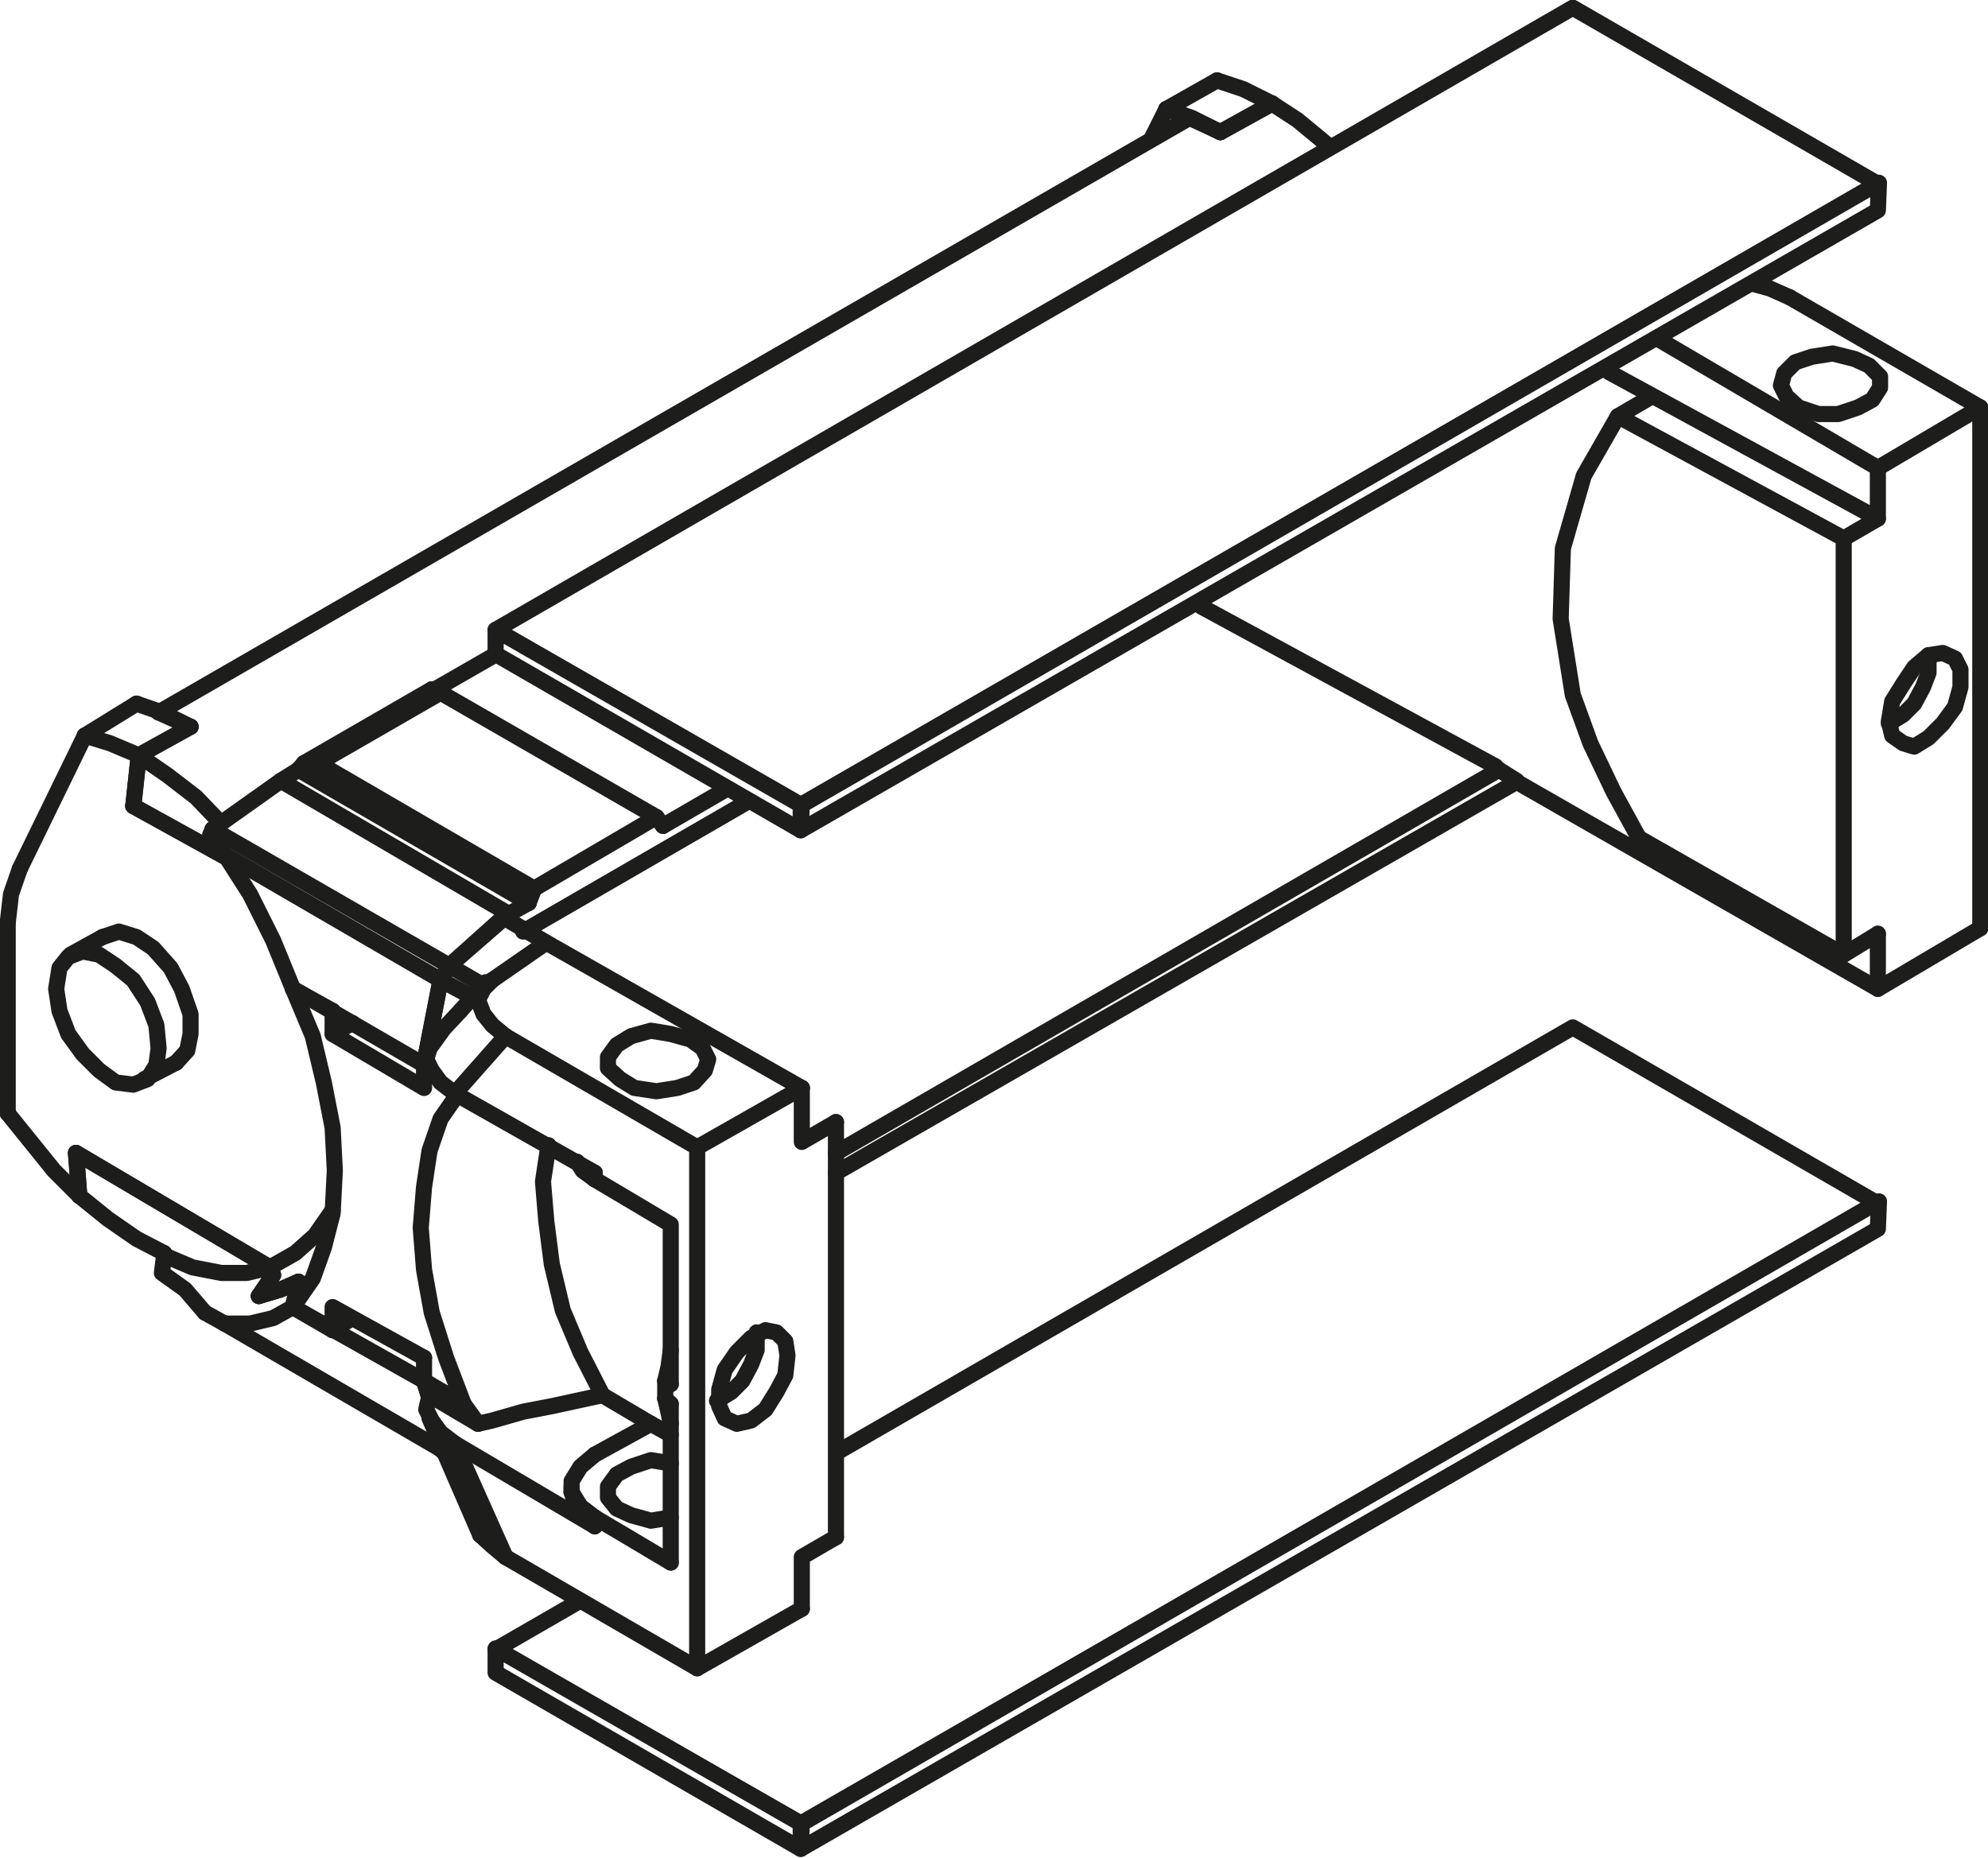 <?xml version="1.0" encoding="UTF-8"?>
<svg xmlns="http://www.w3.org/2000/svg" xmlns:xlink="http://www.w3.org/1999/xlink" version="1.1" id="Ebene_1" x="0px" y="0px" width="180.5px" height="168.7px" viewBox="0 0 180.5 168.7" xml:space="preserve">
<style type="text/css">
	.st0{fill:none;}
	.st1{fill:#FFFFFF;}
	.st2{fill:none;stroke:#1D1D1B;stroke-width:1.464;stroke-linecap:round;stroke-linejoin:round;stroke-miterlimit:10;}
	.st3{fill:none;stroke:#1D1D1B;stroke-width:1.05;}
	.st4{fill:#1D1D1B;}
	.st5{clip-path:url(#SVGID_2_);fill:none;stroke:#1D1D1B;stroke-width:1.05;stroke-dasharray:4.266,4.266;}
	.st6{clip-path:url(#SVGID_2_);fill:none;stroke:#1D1D1B;stroke-width:1.05;}
	.st7{clip-path:url(#SVGID_2_);fill:#ECECEC;}
	.st8{clip-path:url(#SVGID_4_);fill:none;stroke:#1D1D1B;stroke-width:1.05;}
	.st9{fill:none;stroke:#1D1D1B;stroke-width:1.05;stroke-linejoin:round;}
	
		.st10{clip-path:url(#SVGID_6_);fill:none;stroke:#1D1D1B;stroke-width:1.05;stroke-linejoin:round;stroke-dasharray:17.712,2.712,2.712,2.712;stroke-dashoffset:20;}
	
		.st11{clip-path:url(#SVGID_6_);fill:none;stroke:#1D1D1B;stroke-width:1.05;stroke-linejoin:round;stroke-dasharray:20.835,5.835,5.835,5.835;stroke-dashoffset:26;}
	
		.st12{clip-path:url(#SVGID_6_);fill:none;stroke:#1D1D1B;stroke-width:1.05;stroke-linejoin:round;stroke-dasharray:20.907,5.907,5.907,5.907;stroke-dashoffset:26;}
	
		.st13{clip-path:url(#SVGID_6_);fill:none;stroke:#1D1D1B;stroke-width:1.05;stroke-linejoin:round;stroke-dasharray:17.427,2.427,2.427,2.427;stroke-dashoffset:19;}
	.st14{clip-path:url(#SVGID_6_);fill:none;stroke:#1D1D1B;stroke-width:1.05;stroke-linejoin:round;}
	
		.st15{clip-path:url(#SVGID_6_);fill:none;stroke:#1D1D1B;stroke-width:1.05;stroke-linejoin:round;stroke-dasharray:19.893,4.893,4.893,4.893;stroke-dashoffset:24;}
	
		.st16{clip-path:url(#SVGID_6_);fill:none;stroke:#1D1D1B;stroke-width:1.05;stroke-linejoin:round;stroke-dasharray:18.048,3.048,3.048,3.048;stroke-dashoffset:21;}
	.st17{clip-path:url(#SVGID_8_);}
	.st18{fill:none;stroke:#1D1D1B;stroke-width:1.572;stroke-linecap:round;stroke-linejoin:round;stroke-dasharray:0,4.689;}
	.st19{fill:none;stroke:#1D1D1B;stroke-width:1.572;stroke-linecap:round;stroke-linejoin:round;}
	.st20{fill:none;stroke:#9C9B9B;stroke-width:1.572;stroke-linecap:round;stroke-linejoin:round;stroke-dasharray:0,4.689;}
	.st21{fill:none;stroke:#9C9B9B;stroke-width:1.572;stroke-linecap:round;stroke-linejoin:round;}
	.st22{fill:none;stroke:#1D1D1B;stroke-width:1.5;stroke-linecap:round;stroke-linejoin:round;stroke-dasharray:0,4.497;}
	.st23{fill:none;stroke:#1D1D1B;stroke-width:1.5;stroke-linecap:round;stroke-linejoin:round;}
	.st24{fill:none;stroke:#9C9B9B;stroke-width:1.5;stroke-linecap:round;stroke-linejoin:round;stroke-dasharray:0,4.497;}
	.st25{fill:none;stroke:#9C9B9B;stroke-width:1.5;stroke-linecap:round;stroke-linejoin:round;}
	.st26{fill:none;stroke:#1D1D1B;stroke-width:1.572;}
	.st27{fill:none;stroke:#A22626;stroke-width:6.174;}
	.st28{fill:none;stroke:#1D1D1B;stroke-width:1.5;}
	.st29{fill:none;stroke:#1D1D1B;stroke-width:1.572;stroke-linecap:round;stroke-linejoin:round;stroke-dasharray:0,4.776;}
	.st30{clip-path:url(#SVGID_10_);fill:none;stroke:#1D1D1B;stroke-width:1.05;}
	.st31{clip-path:url(#SVGID_12_);fill:#ECECEC;}
	.st32{clip-path:url(#SVGID_12_);fill:none;stroke:#1D1D1B;stroke-width:1.05;}
	
		.st33{clip-path:url(#SVGID_12_);fill:none;stroke:#1D1D1B;stroke-width:1.05;stroke-linejoin:round;stroke-dasharray:16.749,1.749,1.749,1.749;stroke-dashoffset:18;}
	
		.st34{clip-path:url(#SVGID_12_);fill:none;stroke:#1D1D1B;stroke-width:1.05;stroke-linejoin:round;stroke-dasharray:20.922,5.922,5.922,5.922;stroke-dashoffset:26;}
	
		.st35{clip-path:url(#SVGID_12_);fill:none;stroke:#1D1D1B;stroke-width:1.05;stroke-linejoin:round;stroke-dasharray:17.937,2.937,2.937,2.937;stroke-dashoffset:20;}
	
		.st36{clip-path:url(#SVGID_12_);fill:none;stroke:#1D1D1B;stroke-width:1.05;stroke-linejoin:round;stroke-dasharray:18.936,3.936,3.936,3.936;stroke-dashoffset:22;}
	
		.st37{clip-path:url(#SVGID_12_);fill:none;stroke:#1D1D1B;stroke-width:1.05;stroke-linejoin:round;stroke-dasharray:17.46,2.46,2.46,2.46;stroke-dashoffset:19;}
	
		.st38{clip-path:url(#SVGID_12_);fill:none;stroke:#1D1D1B;stroke-width:1.05;stroke-linejoin:round;stroke-dasharray:18.411,3.411,3.411,3.411;stroke-dashoffset:21;}
	.st39{clip-path:url(#SVGID_12_);fill:none;stroke:#1D1D1B;stroke-width:1.05;stroke-linejoin:round;}
	
		.st40{clip-path:url(#SVGID_12_);fill:none;stroke:#1D1D1B;stroke-width:1.05;stroke-linejoin:round;stroke-dasharray:18.111,3.111,3.111,3.111;stroke-dashoffset:21;}
	
		.st41{clip-path:url(#SVGID_12_);fill:none;stroke:#1D1D1B;stroke-width:1.05;stroke-linejoin:round;stroke-dasharray:20.835,5.835,5.835,5.835;stroke-dashoffset:26;}
	
		.st42{clip-path:url(#SVGID_12_);fill:none;stroke:#1D1D1B;stroke-width:1.05;stroke-linejoin:round;stroke-dasharray:20.907,5.907,5.907,5.907;stroke-dashoffset:26;}
	
		.st43{clip-path:url(#SVGID_12_);fill:none;stroke:#1D1D1B;stroke-width:1.05;stroke-linejoin:round;stroke-dasharray:18.048,3.048,3.048,3.048;stroke-dashoffset:21;}
	
		.st44{clip-path:url(#SVGID_12_);fill:none;stroke:#1D1D1B;stroke-width:1.05;stroke-linejoin:round;stroke-dasharray:19.461,4.461,4.461,4.461;stroke-dashoffset:23;}
	
		.st45{clip-path:url(#SVGID_12_);fill:none;stroke:#1D1D1B;stroke-width:1.05;stroke-linejoin:round;stroke-dasharray:17.259,2.259,2.259,2.259;stroke-dashoffset:19;}
	.st46{clip-path:url(#SVGID_14_);}
	.st47{fill:none;stroke:#1D1D1B;stroke-width:1.5;stroke-linecap:round;stroke-linejoin:round;stroke-miterlimit:10;}
	.st48{fill:#ECECEC;}
	.st49{fill:none;stroke:#1D1D1B;stroke-width:1.05;stroke-dasharray:12.567,3.567,1.617,3.567;stroke-dashoffset:16;}
	.st50{fill:#A22626;}
	.st51{fill:none;stroke:#1D1D1B;stroke-width:0.75;}
	
		.st52{clip-path:url(#SVGID_16_);fill:none;stroke:#1D1D1B;stroke-width:1.5;stroke-linecap:round;stroke-linejoin:round;stroke-dasharray:0,4.5;}
	.st53{clip-path:url(#SVGID_16_);fill:none;stroke:#1D1D1B;stroke-width:1.5;stroke-linecap:round;stroke-linejoin:round;}
	.st54{fill:#2D4D96;}
	
		.st55{clip-path:url(#SVGID_18_);fill:none;stroke:#1D1D1B;stroke-width:1.05;stroke-dasharray:12.567,3.567,1.617,3.567;stroke-dashoffset:16;}
	
		.st56{clip-path:url(#SVGID_20_);fill:none;stroke:#1D1D1B;stroke-width:1.5;stroke-linecap:round;stroke-linejoin:round;stroke-dasharray:0,4.5;}
	.st57{clip-path:url(#SVGID_20_);fill:none;stroke:#1D1D1B;stroke-width:1.5;stroke-linecap:round;stroke-linejoin:round;}
	.st58{clip-path:url(#SVGID_22_);fill:#ECECEC;}
	
		.st59{clip-path:url(#SVGID_22_);fill:none;stroke:#1D1D1B;stroke-width:1.578;stroke-linecap:round;stroke-linejoin:round;stroke-miterlimit:10;}
	.st60{clip-path:url(#SVGID_24_);fill:#ECECEC;}
	
		.st61{clip-path:url(#SVGID_24_);fill:none;stroke:#1D1D1B;stroke-width:1.5;stroke-linecap:round;stroke-linejoin:round;stroke-miterlimit:10;}
	.st62{clip-path:url(#SVGID_26_);fill:#ECECEC;}
	
		.st63{clip-path:url(#SVGID_26_);fill:none;stroke:#1D1D1B;stroke-width:1.5;stroke-linecap:round;stroke-linejoin:round;stroke-miterlimit:10;}
	.st64{clip-path:url(#SVGID_28_);fill:#ECECEC;}
	
		.st65{clip-path:url(#SVGID_28_);fill:none;stroke:#1D1D1B;stroke-width:1.5;stroke-linecap:round;stroke-linejoin:round;stroke-miterlimit:10;}
	.st66{clip-path:url(#SVGID_30_);fill:#ECECEC;}
	
		.st67{clip-path:url(#SVGID_30_);fill:none;stroke:#1D1D1B;stroke-width:1.5;stroke-linecap:round;stroke-linejoin:round;stroke-miterlimit:10;}
	.st68{clip-path:url(#SVGID_32_);fill:#ECECEC;}
	
		.st69{clip-path:url(#SVGID_32_);fill:none;stroke:#1D1D1B;stroke-width:1.5;stroke-linecap:round;stroke-linejoin:round;stroke-miterlimit:10;}
	.st70{clip-path:url(#SVGID_34_);fill:#ECECEC;}
	
		.st71{clip-path:url(#SVGID_34_);fill:none;stroke:#1D1D1B;stroke-width:1.5;stroke-linecap:round;stroke-linejoin:round;stroke-miterlimit:10;}
	.st72{clip-path:url(#SVGID_36_);fill:#ECECEC;}
	
		.st73{clip-path:url(#SVGID_36_);fill:none;stroke:#1D1D1B;stroke-width:1.5;stroke-linecap:round;stroke-linejoin:round;stroke-miterlimit:10;}
	
		.st74{clip-path:url(#SVGID_36_);fill:none;stroke:#1D1D1B;stroke-width:1.05;stroke-dasharray:11.019,2.019,6.900000e-02,2.019;stroke-dashoffset:13;}
	.st75{clip-path:url(#SVGID_38_);fill:#1D1D1B;}
	.st76{clip-path:url(#SVGID_40_);fill:#1D1D1B;}
	.st77{fill:none;stroke:#1D1D1B;stroke-width:0.864;stroke-dasharray:11.181,2.181,0.231,2.181;stroke-dashoffset:13;}
	.st78{fill:none;stroke:#1D1D1B;stroke-width:1.05;stroke-dasharray:12.201,3.201,1.251,4.701;stroke-dashoffset:15;}
	.st79{fill:none;stroke:#1D1D1B;stroke-width:1.05;stroke-dasharray:11.157,2.157,0.207,2.157;stroke-dashoffset:13;}
	.st80{fill:none;stroke:#1D1D1B;stroke-width:1.05;stroke-dasharray:11.94,2.94,0.99,2.94;stroke-dashoffset:14;}
	.st81{fill:none;stroke:#1D1D1B;stroke-width:1.05;stroke-dasharray:11.793,2.793,0.843,4.293;stroke-dashoffset:14;}
	.st82{fill:#E9EAF5;}
	.st83{fill:none;stroke:#9C9B9B;stroke-width:0.6;stroke-miterlimit:10;stroke-dasharray:1.974,1.974;}
	.st84{fill:none;stroke:#9C9B9B;stroke-width:0.6;stroke-miterlimit:10;stroke-dasharray:2.403,2.403;}
	.st85{fill:none;stroke:#9C9B9B;stroke-width:0.6;stroke-miterlimit:10;}
	.st86{filter:url(#Adobe_OpacityMaskFilter);}
	.st87{clip-path:url(#SVGID_42_);fill:url(#SVGID_44_);}
	.st88{clip-path:url(#SVGID_42_);mask:url(#SVGID_43_);}
	.st89{clip-path:url(#SVGID_46_);fill:#2D4D96;}
	.st90{clip-path:url(#SVGID_46_);fill:none;stroke:#1D1D1B;stroke-width:0.75;stroke-miterlimit:10;}
	.st91{filter:url(#Adobe_OpacityMaskFilter_1_);}
	.st92{clip-path:url(#SVGID_42_);fill:url(#SVGID_48_);}
	.st93{clip-path:url(#SVGID_42_);mask:url(#SVGID_47_);}
	.st94{clip-path:url(#SVGID_50_);fill:#2D4D96;}
	.st95{clip-path:url(#SVGID_50_);fill:none;stroke:#1D1D1B;stroke-width:0.75;stroke-miterlimit:10;}
	.st96{filter:url(#Adobe_OpacityMaskFilter_2_);}
	.st97{clip-path:url(#SVGID_42_);fill:url(#SVGID_52_);}
	.st98{clip-path:url(#SVGID_42_);mask:url(#SVGID_51_);}
	.st99{clip-path:url(#SVGID_54_);fill:#2D4D96;}
	.st100{clip-path:url(#SVGID_54_);fill:none;stroke:#1D1D1B;stroke-width:0.75;stroke-miterlimit:10;}
	.st101{filter:url(#Adobe_OpacityMaskFilter_3_);}
	.st102{clip-path:url(#SVGID_42_);fill:url(#SVGID_56_);}
	.st103{clip-path:url(#SVGID_42_);mask:url(#SVGID_55_);}
	.st104{clip-path:url(#SVGID_58_);fill:#2D4D96;}
	.st105{clip-path:url(#SVGID_58_);fill:none;stroke:#1D1D1B;stroke-width:0.75;stroke-miterlimit:10;}
	.st106{filter:url(#Adobe_OpacityMaskFilter_4_);}
	.st107{clip-path:url(#SVGID_42_);fill:url(#SVGID_60_);}
	.st108{clip-path:url(#SVGID_42_);mask:url(#SVGID_59_);}
	.st109{clip-path:url(#SVGID_62_);fill:#2D4D96;}
	.st110{clip-path:url(#SVGID_62_);fill:none;stroke:#1D1D1B;stroke-width:0.75;stroke-miterlimit:10;}
	.st111{filter:url(#Adobe_OpacityMaskFilter_5_);}
	.st112{clip-path:url(#SVGID_42_);fill:url(#SVGID_64_);}
	.st113{clip-path:url(#SVGID_42_);mask:url(#SVGID_63_);}
	.st114{clip-path:url(#SVGID_66_);fill:#2D4D96;}
	.st115{clip-path:url(#SVGID_66_);fill:none;stroke:#1D1D1B;stroke-width:0.75;stroke-miterlimit:10;}
	.st116{filter:url(#Adobe_OpacityMaskFilter_6_);}
	.st117{clip-path:url(#SVGID_42_);fill:url(#SVGID_68_);}
	.st118{clip-path:url(#SVGID_42_);mask:url(#SVGID_67_);}
	.st119{clip-path:url(#SVGID_70_);fill:#2D4D96;}
	.st120{clip-path:url(#SVGID_70_);fill:none;stroke:#1D1D1B;stroke-width:0.75;stroke-miterlimit:10;}
	.st121{filter:url(#Adobe_OpacityMaskFilter_7_);}
	.st122{clip-path:url(#SVGID_42_);fill:url(#SVGID_72_);}
	.st123{clip-path:url(#SVGID_42_);mask:url(#SVGID_71_);}
	.st124{clip-path:url(#SVGID_74_);fill:#2D4D96;}
	.st125{clip-path:url(#SVGID_74_);fill:none;stroke:#1D1D1B;stroke-width:0.75;stroke-miterlimit:10;}
	.st126{filter:url(#Adobe_OpacityMaskFilter_8_);}
	.st127{clip-path:url(#SVGID_42_);fill:url(#SVGID_76_);}
	.st128{clip-path:url(#SVGID_42_);mask:url(#SVGID_75_);}
	.st129{clip-path:url(#SVGID_78_);fill:#2D4D96;}
	.st130{clip-path:url(#SVGID_78_);fill:none;stroke:#1D1D1B;stroke-width:0.75;stroke-miterlimit:10;}
	.st131{clip-path:url(#SVGID_42_);fill:#ECECEC;}
	
		.st132{clip-path:url(#SVGID_42_);fill:none;stroke:#1D1D1B;stroke-width:1.578;stroke-linecap:round;stroke-linejoin:round;stroke-miterlimit:10;}
	.st133{clip-path:url(#SVGID_80_);fill:#ECECEC;}
	
		.st134{clip-path:url(#SVGID_80_);fill:none;stroke:#1D1D1B;stroke-width:1.5;stroke-linecap:round;stroke-linejoin:round;stroke-miterlimit:10;}
	.st135{clip-path:url(#SVGID_82_);fill:#ECECEC;}
	
		.st136{clip-path:url(#SVGID_82_);fill:none;stroke:#1D1D1B;stroke-width:1.5;stroke-linecap:round;stroke-linejoin:round;stroke-miterlimit:10;}
	.st137{clip-path:url(#SVGID_84_);fill:#ECECEC;}
	
		.st138{clip-path:url(#SVGID_84_);fill:none;stroke:#1D1D1B;stroke-width:1.5;stroke-linecap:round;stroke-linejoin:round;stroke-miterlimit:10;}
	.st139{clip-path:url(#SVGID_86_);fill:#ECECEC;}
	
		.st140{clip-path:url(#SVGID_86_);fill:none;stroke:#1D1D1B;stroke-width:1.5;stroke-linecap:round;stroke-linejoin:round;stroke-miterlimit:10;}
	.st141{clip-path:url(#SVGID_88_);fill:#ECECEC;}
	
		.st142{clip-path:url(#SVGID_88_);fill:none;stroke:#1D1D1B;stroke-width:1.5;stroke-linecap:round;stroke-linejoin:round;stroke-miterlimit:10;}
	.st143{clip-path:url(#SVGID_90_);fill:#ECECEC;}
	
		.st144{clip-path:url(#SVGID_90_);fill:none;stroke:#1D1D1B;stroke-width:1.5;stroke-linecap:round;stroke-linejoin:round;stroke-miterlimit:10;}
	.st145{clip-path:url(#SVGID_92_);fill:#ECECEC;}
	
		.st146{clip-path:url(#SVGID_92_);fill:none;stroke:#1D1D1B;stroke-width:1.5;stroke-linecap:round;stroke-linejoin:round;stroke-miterlimit:10;}
	
		.st147{clip-path:url(#SVGID_92_);fill:none;stroke:#1D1D1B;stroke-width:1.05;stroke-dasharray:11.019,2.019,6.900000e-02,2.019;stroke-dashoffset:13;}
	.st148{clip-path:url(#SVGID_94_);fill:#1D1D1B;}
	.st149{clip-path:url(#SVGID_96_);fill:#1D1D1B;}
	.st150{clip-path:url(#SVGID_98_);fill:#1D1D1B;}
	.st151{clip-path:url(#SVGID_100_);fill:#1D1D1B;}
	.st152{clip-path:url(#SVGID_102_);fill:#1D1D1B;}
	.st153{clip-path:url(#SVGID_104_);fill:#1D1D1B;}
	.st154{clip-path:url(#SVGID_106_);fill:#1D1D1B;}
	.st155{clip-path:url(#SVGID_108_);fill:#1D1D1B;}
	.st156{clip-path:url(#SVGID_110_);fill:#1D1D1B;}
	.st157{clip-path:url(#SVGID_112_);fill:#1D1D1B;}
	.st158{clip-path:url(#SVGID_114_);fill:#1D1D1B;}
	.st159{clip-path:url(#SVGID_116_);fill:#1D1D1B;}
	.st160{clip-path:url(#SVGID_118_);fill:#1D1D1B;}
	.st161{clip-path:url(#SVGID_120_);fill:#1D1D1B;}
	.st162{clip-path:url(#SVGID_122_);fill:#1D1D1B;}
	.st163{clip-path:url(#SVGID_124_);fill:#1D1D1B;}
	.st164{clip-path:url(#SVGID_126_);fill:#1D1D1B;}
	.st165{clip-path:url(#SVGID_128_);fill:#1D1D1B;}
	.st166{clip-path:url(#SVGID_130_);fill:#1D1D1B;}
	.st167{clip-path:url(#SVGID_132_);fill:#1D1D1B;}
	.st168{clip-path:url(#SVGID_134_);fill:#1D1D1B;}
	.st169{clip-path:url(#SVGID_136_);fill:#1D1D1B;}
	.st170{clip-path:url(#SVGID_138_);fill:#1D1D1B;}
	.st171{clip-path:url(#SVGID_140_);fill:#1D1D1B;}
	.st172{clip-path:url(#SVGID_142_);fill:#1D1D1B;}
	.st173{clip-path:url(#SVGID_144_);fill:#1D1D1B;}
	.st174{clip-path:url(#SVGID_146_);fill:#1D1D1B;}
	.st175{clip-path:url(#SVGID_148_);fill:#1D1D1B;}
	.st176{fill:none;stroke:#1D1D1B;stroke-width:0.864;}
	.st177{fill:none;stroke:#1D1D1B;stroke-width:1.5;stroke-linecap:round;stroke-linejoin:round;stroke-dasharray:0,2.904;}
	.st178{fill:none;stroke:#1D1D1B;stroke-width:3;}
	.st179{clip-path:url(#SVGID_150_);fill:#ECECEC;}
	.st180{clip-path:url(#SVGID_150_);fill:none;stroke:#1D1D1B;stroke-width:1.5;}
	.st181{clip-path:url(#SVGID_150_);fill:none;stroke:#1D1D1B;stroke-width:1.05;stroke-miterlimit:10;}
	
		.st182{clip-path:url(#SVGID_150_);fill:none;stroke:#1D1D1B;stroke-width:1.05;stroke-miterlimit:10;stroke-dasharray:0.714,2.043;}
	
		.st183{clip-path:url(#SVGID_150_);fill:none;stroke:#1D1D1B;stroke-width:1.05;stroke-miterlimit:10;stroke-dasharray:8.166,2.043,0.714,2.043;}
	.st184{clip-path:url(#SVGID_150_);fill:none;stroke:#1D1D1B;stroke-width:1.05;stroke-miterlimit:10;stroke-dasharray:0.714,2.04;}
	
		.st185{clip-path:url(#SVGID_150_);fill:none;stroke:#1D1D1B;stroke-width:1.05;stroke-miterlimit:10;stroke-dasharray:8.166,2.04,0.714,2.04;}
	
		.st186{clip-path:url(#SVGID_150_);fill:none;stroke:#1D1D1B;stroke-width:1.5;stroke-linecap:round;stroke-linejoin:round;stroke-miterlimit:10;}
	.st187{clip-path:url(#SVGID_150_);fill:#FFFFFF;}
	.st188{clip-path:url(#SVGID_150_);fill:#E19294;}
	.st189{clip-path:url(#SVGID_150_);fill:none;stroke:#1D1D1B;stroke-width:1.5;stroke-linecap:round;stroke-linejoin:round;}
	
		.st190{clip-path:url(#SVGID_150_);fill:none;stroke:#1D1D1B;stroke-width:1.5;stroke-linecap:round;stroke-linejoin:round;stroke-dasharray:5.925,2.961;}
	
		.st191{clip-path:url(#SVGID_150_);fill:none;stroke:#1D1D1B;stroke-width:1.5;stroke-linecap:round;stroke-linejoin:round;stroke-dasharray:4.179,2.091;}
	
		.st192{clip-path:url(#SVGID_150_);fill:none;stroke:#1D1D1B;stroke-width:1.5;stroke-linecap:round;stroke-linejoin:round;stroke-dasharray:6.051,3.024;}
	.st193{clip-path:url(#SVGID_150_);fill:none;stroke:#1D1D1B;stroke-width:1.05;stroke-miterlimit:10;stroke-dasharray:1.029,2.94;}
	
		.st194{clip-path:url(#SVGID_150_);fill:none;stroke:#1D1D1B;stroke-width:1.05;stroke-miterlimit:10;stroke-dasharray:11.763,2.94,1.029,2.94;}
	
		.st195{clip-path:url(#SVGID_150_);fill:none;stroke:#1D1D1B;stroke-width:1.05;stroke-miterlimit:10;stroke-dasharray:0.957,2.736;}
	
		.st196{clip-path:url(#SVGID_150_);fill:none;stroke:#1D1D1B;stroke-width:1.05;stroke-miterlimit:10;stroke-dasharray:10.947,2.736,0.957,2.736;}
	
		.st197{clip-path:url(#SVGID_152_);fill:none;stroke:#1D1D1B;stroke-width:1.05;stroke-dasharray:12.372,3.372,1.422,4.872;stroke-dashoffset:15;}
	.st198{clip-path:url(#SVGID_154_);fill:#ECECEC;}
	.st199{clip-path:url(#SVGID_154_);fill:none;stroke:#1D1D1B;stroke-width:1.5;}
	.st200{clip-path:url(#SVGID_154_);fill:none;stroke:#1D1D1B;stroke-width:1.05;stroke-miterlimit:10;}
	
		.st201{clip-path:url(#SVGID_154_);fill:none;stroke:#1D1D1B;stroke-width:1.05;stroke-miterlimit:10;stroke-dasharray:0.714,2.043;}
	
		.st202{clip-path:url(#SVGID_154_);fill:none;stroke:#1D1D1B;stroke-width:1.05;stroke-miterlimit:10;stroke-dasharray:8.166,2.043,0.714,2.043;}
	.st203{clip-path:url(#SVGID_154_);fill:none;stroke:#1D1D1B;stroke-width:1.05;stroke-miterlimit:10;stroke-dasharray:0.714,2.04;}
	
		.st204{clip-path:url(#SVGID_154_);fill:none;stroke:#1D1D1B;stroke-width:1.05;stroke-miterlimit:10;stroke-dasharray:8.166,2.04,0.714,2.04;}
	
		.st205{clip-path:url(#SVGID_154_);fill:none;stroke:#1D1D1B;stroke-width:1.5;stroke-linecap:round;stroke-linejoin:round;stroke-miterlimit:10;}
	.st206{clip-path:url(#SVGID_154_);fill:#FFFFFF;}
	.st207{clip-path:url(#SVGID_154_);fill:#E19294;}
	.st208{clip-path:url(#SVGID_154_);fill:none;stroke:#1D1D1B;stroke-width:1.5;stroke-linecap:round;stroke-linejoin:round;}
	
		.st209{clip-path:url(#SVGID_154_);fill:none;stroke:#1D1D1B;stroke-width:1.5;stroke-linecap:round;stroke-linejoin:round;stroke-dasharray:5.925,2.961;}
	
		.st210{clip-path:url(#SVGID_154_);fill:none;stroke:#1D1D1B;stroke-width:1.5;stroke-linecap:round;stroke-linejoin:round;stroke-dasharray:4.179,2.091;}
	
		.st211{clip-path:url(#SVGID_154_);fill:none;stroke:#1D1D1B;stroke-width:1.5;stroke-linecap:round;stroke-linejoin:round;stroke-dasharray:6.051,3.024;}
	.st212{clip-path:url(#SVGID_154_);fill:none;stroke:#1D1D1B;stroke-width:1.05;stroke-miterlimit:10;stroke-dasharray:1.029,2.94;}
	
		.st213{clip-path:url(#SVGID_154_);fill:none;stroke:#1D1D1B;stroke-width:1.05;stroke-miterlimit:10;stroke-dasharray:11.763,2.94,1.029,2.94;}
	
		.st214{clip-path:url(#SVGID_154_);fill:none;stroke:#1D1D1B;stroke-width:1.05;stroke-miterlimit:10;stroke-dasharray:0.957,2.736;}
	
		.st215{clip-path:url(#SVGID_154_);fill:none;stroke:#1D1D1B;stroke-width:1.05;stroke-miterlimit:10;stroke-dasharray:10.947,2.736,0.957,2.736;}
	.st216{clip-path:url(#SVGID_156_);fill:#ECECEC;}
	.st217{clip-path:url(#SVGID_156_);fill:none;stroke:#1D1D1B;stroke-width:1.5;}
	.st218{clip-path:url(#SVGID_156_);fill:none;stroke:#1D1D1B;stroke-width:1.05;stroke-miterlimit:10;}
	
		.st219{clip-path:url(#SVGID_156_);fill:none;stroke:#1D1D1B;stroke-width:1.05;stroke-miterlimit:10;stroke-dasharray:0.714,2.043;}
	
		.st220{clip-path:url(#SVGID_156_);fill:none;stroke:#1D1D1B;stroke-width:1.05;stroke-miterlimit:10;stroke-dasharray:8.166,2.043,0.714,2.043;}
	.st221{clip-path:url(#SVGID_156_);fill:none;stroke:#1D1D1B;stroke-width:1.05;stroke-miterlimit:10;stroke-dasharray:0.714,2.04;}
	
		.st222{clip-path:url(#SVGID_156_);fill:none;stroke:#1D1D1B;stroke-width:1.05;stroke-miterlimit:10;stroke-dasharray:8.166,2.04,0.714,2.04;}
	
		.st223{clip-path:url(#SVGID_156_);fill:none;stroke:#1D1D1B;stroke-width:1.5;stroke-linecap:round;stroke-linejoin:round;stroke-miterlimit:10;}
	.st224{clip-path:url(#SVGID_156_);fill:#FFFFFF;}
	.st225{clip-path:url(#SVGID_156_);fill:#E19294;}
	.st226{clip-path:url(#SVGID_156_);fill:none;stroke:#1D1D1B;stroke-width:1.5;stroke-linecap:round;stroke-linejoin:round;}
	
		.st227{clip-path:url(#SVGID_156_);fill:none;stroke:#1D1D1B;stroke-width:1.5;stroke-linecap:round;stroke-linejoin:round;stroke-dasharray:5.925,2.961;}
	
		.st228{clip-path:url(#SVGID_156_);fill:none;stroke:#1D1D1B;stroke-width:1.5;stroke-linecap:round;stroke-linejoin:round;stroke-dasharray:4.179,2.091;}
	
		.st229{clip-path:url(#SVGID_156_);fill:none;stroke:#1D1D1B;stroke-width:1.5;stroke-linecap:round;stroke-linejoin:round;stroke-dasharray:6.051,3.024;}
	.st230{clip-path:url(#SVGID_156_);fill:none;stroke:#1D1D1B;stroke-width:1.05;stroke-miterlimit:10;stroke-dasharray:1.029,2.94;}
	
		.st231{clip-path:url(#SVGID_156_);fill:none;stroke:#1D1D1B;stroke-width:1.05;stroke-miterlimit:10;stroke-dasharray:11.763,2.94,1.029,2.94;}
	
		.st232{clip-path:url(#SVGID_156_);fill:none;stroke:#1D1D1B;stroke-width:1.05;stroke-miterlimit:10;stroke-dasharray:0.957,2.736;}
	
		.st233{clip-path:url(#SVGID_156_);fill:none;stroke:#1D1D1B;stroke-width:1.05;stroke-miterlimit:10;stroke-dasharray:10.947,2.736,0.957,2.736;}
	.st234{fill:none;stroke:#1D1D1B;stroke-width:1.05;stroke-dasharray:11.949,2.949,0.999,4.449;stroke-dashoffset:14;}
	.st235{clip-path:url(#SVGID_158_);}
	.st236{clip-path:url(#SVGID_160_);fill:#CFCFCF;}
	.st237{clip-path:url(#SVGID_160_);fill:none;stroke:#1D1D1B;stroke-width:1.05;}
	.st238{clip-path:url(#SVGID_160_);fill:#FFFFFF;}
	
		.st239{clip-path:url(#SVGID_160_);fill:none;stroke:#1D1D1B;stroke-width:1.05;stroke-linejoin:round;stroke-dasharray:16.371,1.371,1.371,1.371;stroke-dashoffset:17;}
	
		.st240{clip-path:url(#SVGID_160_);fill:none;stroke:#1D1D1B;stroke-width:1.05;stroke-linejoin:round;stroke-dasharray:17.232,2.232,2.232,2.232;stroke-dashoffset:19;}
	
		.st241{clip-path:url(#SVGID_160_);fill:none;stroke:#1D1D1B;stroke-width:1.05;stroke-linejoin:round;stroke-dasharray:17.373,2.373,2.373,2.373;stroke-dashoffset:19;}
	
		.st242{clip-path:url(#SVGID_160_);fill:none;stroke:#1D1D1B;stroke-width:1.05;stroke-linejoin:round;stroke-dasharray:17.883,2.883,2.883,2.883;stroke-dashoffset:20;}
	.st243{clip-path:url(#SVGID_160_);fill:none;stroke:#1D1D1B;stroke-width:1.05;stroke-linejoin:round;}
	.st244{fill:none;stroke:#A22626;stroke-width:1.8;}
</style>
<g>
	<g>
		<path class="st1" d="M180.1,36.8c0,0-0.1-0.1-0.1-0.1c0,0,0-0.1,0-0.1l-17.3-10.1c0,0,0,0,0,0c0,0,0,0,0,0l-1.9-0.8l-0.7-0.2    l10.7-6.2c0.1-0.1,0.2-0.2,0.2-0.3l0.1-2.5c0-0.2-0.1-0.3-0.2-0.4c-0.1-0.1-0.3-0.1-0.4,0l0,0L143,0.4c-0.1-0.1-0.3-0.1-0.4,0    l-21.7,12.5l-0.5-0.5l-2.3-1.8l-2.3-1.6c0,0,0,0,0,0c0,0,0,0,0,0L113,7.7l-2.3-0.8c0,0,0,0,0,0c-0.1,0-0.1,0-0.2,0    c0,0-0.1,0-0.1,0c0,0,0,0,0,0l-4.7,2.6c0,0-0.1,0.1-0.1,0.1c0,0-0.1,0-0.1,0.1l-1.3,2.6c0,0,0,0,0,0.1L14.5,64.2l-2-0.7    c0,0,0,0,0,0c-0.1,0-0.1,0-0.2,0c0,0-0.1,0-0.1,0c0,0,0,0,0,0l-4.7,2.8c0,0,0,0.1-0.1,0.1c0,0-0.1,0-0.1,0.1L1.4,78.7c0,0,0,0,0,0    c0,0,0,0,0,0l-0.8,2.4l-0.3,2.6c0,0,0,0,0,0c0,0,0,0,0,0v17.3c0,0,0,0.1,0.1,0.1c0,0,0,0.1,0,0.1l4.2,5.2l2.3,2.3c0,0,0,0,0,0    c0,0,0,0,0,0c0,0,0,0,0,0s0,0,0,0l2.6,2.1l2.6,1.8l2.4,1.2l-0.3,1.5c0,0.2,0,0.3,0.2,0.4l2,1.5l1.8,2.1c0,0,0,0,0.1,0    c0,0,0,0,0,0.1l1.8,1h0l19.6,11.3l0.2,0.2c0,0,0,0,0,0l3.2,7.4c0,0,0,0.1,0.1,0.1c0,0,0,0,0,0.1l1.1,1.1l1.3,1c0,0,0,0,0,0    c0,0,0,0,0,0c0,0,0,0,0,0l6.1,3.5l-7,4.1h0c-0.1,0.1-0.2,0.2-0.2,0.4v2.2c0,0.1,0.1,0.3,0.2,0.4l27.7,16c0.1,0,0.1,0.1,0.2,0.1    c0,0,0,0,0,0c0,0,0,0,0,0c0.1,0,0.1,0,0.2-0.1l97.8-56.3c0.1-0.1,0.2-0.2,0.2-0.3l0.1-2.5c0-0.2-0.1-0.3-0.2-0.4    c-0.1-0.1-0.3-0.1-0.4,0l0,0L143,92.9c-0.1-0.1-0.3-0.1-0.4,0l-66.3,38.3v-24.4l61.4-35.3l32.6,18.6c0.1,0,0.1,0.1,0.2,0.1    c0.1,0,0.1,0,0.2-0.1l9.3-5.4c0,0,0,0,0,0c0,0,0.1-0.1,0.1-0.1c0,0,0.1-0.1,0.1-0.1c0,0,0,0,0,0V37c0,0,0,0,0-0.1    C180.2,36.9,180.2,36.9,180.1,36.8"></path>
	</g>
	<polygon class="st1" points="142.8,93.3 170.5,109.3 72.7,165.6 45,149.8  "></polygon>
	<polygon class="st2" points="142.8,93.3 170.5,109.3 72.7,165.6 45,149.8  "></polygon>
	<polygon class="st1" points="170.6,109.1 170.5,111.6 72.7,167.9 72.8,165.6  "></polygon>
	<polygon class="st2" points="170.6,109.1 170.5,111.6 72.7,167.9 72.8,165.6  "></polygon>
	<polygon class="st1" points="46.7,142.1 57.9,148.5 76,133.4 75.9,124.1  "></polygon>
	<polygon class="st1" points="46.7,142.1 57.9,148.5 76,133.4 75.9,124.1  "></polygon>
	<polygon class="st1" points="45,151.9 72.7,167.9 72.7,165.6 45,149.7  "></polygon>
	<polygon class="st2" points="45,151.9 72.7,167.9 72.7,165.6 45,149.7  "></polygon>
	<line class="st2" x1="40" y1="131.6" x2="39.7" y2="130.3"></line>
	<line class="st2" x1="39" y1="127" x2="38.5" y2="125.4"></line>
	<line class="st2" x1="27.1" y1="116.4" x2="26.6" y2="118.7"></line>
	<line class="st2" x1="38.5" y1="125.4" x2="26.6" y2="118.7"></line>
	<polyline class="st2" points="23.5,117.7 25.5,117.1 27.1,116.4  "></polyline>
	<line class="st2" x1="6.9" y1="104.7" x2="7.2" y2="108.6"></line>
	<polyline class="st2" points="14.9,113.8 12.4,112.5 9.8,110.7 7.2,108.6  "></polyline>
	<line class="st2" x1="14.9" y1="114" x2="14.9" y2="113.8"></line>
	<polyline class="st2" points="24.5,115.1 22.4,115.6 20.1,115.6 17.5,115.1 14.9,114  "></polyline>
	<line class="st2" x1="6.9" y1="104.7" x2="24.5" y2="115.1"></line>
	<polyline class="st2" points="18.6,119.2 16.8,117.1 14.7,115.6 14.9,114  "></polyline>
	<line class="st2" x1="20.4" y1="120.2" x2="18.6" y2="119.2"></line>
	<polyline class="st2" points="26.6,118.7 24.8,119.7 22.7,120.2 20.4,120.2  "></polyline>
	<polyline class="st2" points="24.5,115.1 24.8,115.8 23.5,117.7  "></polyline>
	<line class="st2" x1="40" y1="131.6" x2="20.4" y2="120.2"></line>
	<line class="st2" x1="136.1" y1="69.9" x2="75.9" y2="104.7"></line>
	<polyline class="st2" points="127.3,13 122.2,15.1 143.1,27.2 148.5,25.4 127.3,13  "></polyline>
	<line class="st2" x1="141.3" y1="28" x2="143.1" y2="27.2"></line>
	<line class="st2" x1="60.2" y1="75" x2="129.1" y2="35"></line>
	<line class="st2" x1="46.2" y1="83" x2="48" y2="82"></line>
	<line class="st2" x1="143.6" y1="29" x2="47.5" y2="84.6"></line>
	<line class="st2" x1="25.5" y1="70.9" x2="27.1" y2="69.9"></line>
	<line class="st2" x1="39.5" y1="62.6" x2="108.2" y2="23.1"></line>
	<line class="st2" x1="120.9" y1="15.9" x2="122.2" y2="15.1"></line>
	<line class="st2" x1="108" y1="10.7" x2="14.4" y2="64.7"></line>
	<polyline class="st2" points="129.1,35 129.7,33.7 140.8,27.2 141.3,28  "></polyline>
	<line class="st2" x1="110.3" y1="22.3" x2="129.7" y2="33.7"></line>
	<polyline class="st2" points="108.2,23.1 109,22.6 109.5,22.3 110.3,22.3  "></polyline>
	<line class="st2" x1="129.1" y1="35" x2="108.2" y2="23.1"></line>
	<line class="st2" x1="121.4" y1="15.9" x2="140.8" y2="27.2"></line>
	<line class="st2" x1="121.4" y1="15.9" x2="110.3" y2="22.3"></line>
	<polyline class="st2" points="120.6,15.9 120.9,15.9 121.4,15.9  "></polyline>
	<line class="st2" x1="120.6" y1="15.9" x2="109" y2="22.6"></line>
	<polyline class="st2" points="48,82 48.5,80.7 59.6,74.2 60.2,75  "></polyline>
	<polyline class="st2" points="38.5,96.7 40,89 40.8,87.7 46.2,83  "></polyline>
	<line class="st2" x1="28.9" y1="69.3" x2="48.5" y2="80.7"></line>
	<polyline class="st2" points="28.9,69.3 28.4,69.1 27.6,69.3 27.1,69.9  "></polyline>
	<line class="st2" x1="48" y1="82" x2="27.1" y2="69.9"></line>
	<line class="st2" x1="40" y1="62.9" x2="59.6" y2="74.2"></line>
	<line class="st2" x1="28.9" y1="69.3" x2="40" y2="62.9"></line>
	<polyline class="st2" points="40,62.9 39.5,62.6 39.2,62.6  "></polyline>
	<polyline class="st2" points="40.8,87.7 19.3,75.3 25.5,70.9 46.2,83  "></polyline>
	<line class="st2" x1="14.4" y1="64.7" x2="17.3" y2="66"></line>
	<polyline class="st2" points="19.1,75.8 20.4,77.6 22.7,81.2 24.8,85.4 26.6,89.8  "></polyline>
	<line class="st2" x1="20.6" y1="77.9" x2="12.1" y2="73.2"></line>
	<polyline class="st2" points="12.6,68.6 15.2,70.4 17.8,72.4 20.1,74.8  "></polyline>
	<line class="st2" x1="19.1" y1="75.8" x2="19.3" y2="75.3"></line>
	<line class="st2" x1="40" y1="89" x2="20.4" y2="77.6"></line>
	<line class="st2" x1="38.5" y1="96.7" x2="26.6" y2="89.8"></line>
	<line class="st2" x1="39.2" y1="62.6" x2="27.6" y2="69.3"></line>
	<polyline class="st2" points="17.3,66 12.6,68.6 12.1,73.2  "></polyline>
	<line class="st2" x1="115.5" y1="9.4" x2="110.8" y2="12"></line>
	<polyline class="st2" points="122.4,14.8 120.1,12.8 117.8,10.9 115.5,9.4  "></polyline>
	<line class="st2" x1="110.8" y1="12" x2="108" y2="10.7"></line>
	<polyline class="st2" points="179.8,84.3 179.8,37 162.5,27  "></polyline>
	<line class="st2" x1="147.5" y1="29" x2="153.2" y2="26.2"></line>
	<polyline class="st2" points="171.5,65.7 172.8,64.9 173.8,63.9 174.6,62.4 175.1,61.1 175.1,59.5  "></polyline>
	<polyline class="st2" points="148.8,76.1 167.4,86.7 170.5,84.8  "></polyline>
	<polyline class="st2" points="170.5,84.8 170.5,89.8 137.7,71  "></polyline>
	<polyline class="st2" points="105.9,9.9 108.2,10.7 110.8,12  "></polyline>
	<line class="st2" x1="104.6" y1="12.5" x2="105.9" y2="9.9"></line>
	<line class="st2" x1="136.1" y1="69.9" x2="137.7" y2="70.9"></line>
	<line class="st2" x1="170.5" y1="89.8" x2="179.8" y2="84.3"></line>
	<line class="st2" x1="170.5" y1="42.5" x2="179.8" y2="37"></line>
	<line class="st2" x1="110.8" y1="12" x2="115.5" y2="9.4"></line>
	<line class="st2" x1="105.9" y1="9.9" x2="110.5" y2="7.3"></line>
	<polyline class="st2" points="148.8,76.1 146.5,71.9 144.4,67.5 142.8,63.1 141.7,56.2 141.9,49.8 143.8,43.2 146.9,37.8    167.4,48.9 170.5,47.1 170.5,42.5 147.5,29 147.2,29 143.6,27 143.6,29  "></polyline>
	<line class="st2" x1="167.4" y1="48.9" x2="167.4" y2="86.7"></line>
	<polyline class="st2" points="171.5,65.5 171.8,63.7 172.8,62.1 173.8,60.6 175.1,59.5 176.4,59.3 177.5,59.8 178,60.8 178,62.4    177.5,64.2 176.4,65.7 175.1,67 173.8,67.8 172.8,67.5 171.8,66.8 171.5,65.5  "></polyline>
	<polyline class="st2" points="151.4,27 148.5,25.4 143.6,27  "></polyline>
	<polyline class="st2" points="163,32.9 164.5,32.4 166.4,32.1 168.4,32.6 169.7,33.2 170.7,34.2 170.7,35.2 170,36.3 168.7,37    166.9,37.6 165.1,37.6 163.3,37 162.2,36 161.7,35 162,33.9 163,32.9  "></polyline>
	<polyline class="st2" points="153.2,26.2 154.7,25.7 156.8,25.4 158.9,25.7 160.7,26.2 162.5,27  "></polyline>
	<polyline class="st2" points="115.5,9.4 112.9,8.1 110.5,7.3  "></polyline>
	<polyline class="st2" points="54,107.1 52.9,106.3 52.4,105.5  "></polyline>
	<line class="st2" x1="54" y1="106.5" x2="54" y2="107.1"></line>
	<line class="st2" x1="60.9" y1="125.7" x2="60.4" y2="125.4"></line>
	<line class="st2" x1="60.4" y1="127" x2="60.9" y2="127.5"></line>
	<line class="st2" x1="54" y1="137.8" x2="54" y2="138.6"></line>
	<polyline class="st2" points="60.4,125.4 60.7,124.1 60.9,122.6  "></polyline>
	<polyline class="st2" points="60.9,129.3 60.7,128.3 60.4,127  "></polyline>
	<polyline class="st2" points="54,132.1 52.7,133.2 51.9,134.5 51.9,135.5 52.7,136.8 54,137.8  "></polyline>
	<polyline class="st2" points="51.9,135.5 52.2,136.5 52.9,137.6 54,138.6  "></polyline>
	<line class="st2" x1="51.9" y1="135" x2="51.9" y2="135.5"></line>
	<polyline class="st2" points="60.9,125.7 60.9,111.2 54,107.1  "></polyline>
	<line class="st2" x1="60.9" y1="127.5" x2="60.9" y2="141.9"></line>
	<line class="st2" x1="54" y1="138.6" x2="41.3" y2="131.1"></line>
	<line class="st2" x1="41.3" y1="99.3" x2="54" y2="106.5"></line>
	<line class="st2" x1="59.1" y1="129.3" x2="54.7" y2="126.7"></line>
	<line class="st2" x1="39" y1="126.7" x2="43.4" y2="129.3"></line>
	<line class="st2" x1="60.4" y1="127" x2="60.4" y2="125.4"></line>
	<polyline class="st2" points="68.7,121 68.7,122.6 68.2,123.9 67.4,125.4 66.4,126.4 65.1,127.2  "></polyline>
	<line class="st2" x1="60.9" y1="141.9" x2="54" y2="137.8"></line>
	<polyline class="st2" points="60.9,130.3 59.1,129.3 54,132.1  "></polyline>
	<polyline class="st2" points="60.9,132.9 59.1,132.6 57.3,133.2 56,133.9 55.2,135 55.2,136 56,137 57.3,137.6 59.1,138.1    60.9,137.8  "></polyline>
	<line class="st2" x1="41.3" y1="131.1" x2="45.9" y2="141.4"></line>
	<line class="st2" x1="45.9" y1="94.1" x2="41.3" y2="99.3"></line>
	<polyline class="st2" points="45.9,141.4 44.7,140.4 43.6,139.4  "></polyline>
	<polyline class="st2" points="39,126.7 38.7,128 39.2,129 40,130.1 41.3,131.1  "></polyline>
	<polyline class="st2" points="44.7,89 43.9,89.8 43.4,90.8 43.9,92.1 44.7,93.1 45.9,94.1  "></polyline>
	<polyline class="st2" points="41.8,91.8 40.3,93.4 39,95.2 38.7,96.2 39.2,97.2 40,98.3 41.3,99.3  "></polyline>
	<line class="st2" x1="43.6" y1="139.4" x2="39" y2="128.8"></line>
	<line class="st2" x1="41.8" y1="91.8" x2="44.1" y2="89.2"></line>
	<polyline class="st2" points="45.9,141.4 63.3,151.5 63.3,104.2 45.9,94.1  "></polyline>
	<line class="st2" x1="49.6" y1="85.6" x2="44.7" y2="89"></line>
	<polyline class="st2" points="75.9,139.6 72.8,141.4 72.8,146.1  "></polyline>
	<polyline class="st2" points="12.4,63.9 14.7,64.7 17.3,66  "></polyline>
	<line class="st2" x1="72.8" y1="98.8" x2="63.3" y2="104.2"></line>
	<line class="st1" x1="63.3" y1="151.5" x2="72.8" y2="146.1"></line>
	<line class="st2" x1="63.3" y1="151.5" x2="72.8" y2="146.1"></line>
	<line class="st2" x1="17.3" y1="66" x2="12.6" y2="68.6"></line>
	<line class="st2" x1="12.4" y1="63.9" x2="7.7" y2="66.8"></line>
	<line class="st2" x1="75.9" y1="101.9" x2="75.9" y2="139.6"></line>
	<polyline class="st2" points="71.5,123.1 71.3,121.8 70.5,121 69.5,120.8 68.2,121.5 66.9,122.8 65.8,124.4 65.3,126.2 65.3,127.7    65.8,128.8 66.9,129.3 68.2,129 69.5,128 70.5,126.4 71.3,124.9 71.5,123.1  "></polyline>
	<polyline class="st2" points="72.8,98.8 72.8,103.7 75.9,101.9  "></polyline>
	<polyline class="st2" points="45.7,83.3 49.6,85.6 72.8,98.8  "></polyline>
	<polyline class="st2" points="30.2,91.8 30.2,93.9 38.5,98.8 38.5,96.7  "></polyline>
	<line class="st2" x1="30.2" y1="93.9" x2="32" y2="92.9"></line>
	<polyline class="st2" points="38.5,96.7 40,89 40.8,87.7 45.7,83.3  "></polyline>
	<line class="st2" x1="40.8" y1="87.7" x2="43.9" y2="89.5"></line>
	<line class="st2" x1="38.5" y1="96.7" x2="39" y2="97"></line>
	<line class="st2" x1="40" y1="89" x2="42.8" y2="90.5"></line>
	<line class="st2" x1="38.5" y1="125.4" x2="39" y2="127"></line>
	<polyline class="st2" points="39.7,130.3 40,131.6 40.3,131.9  "></polyline>
	<line class="st2" x1="42.1" y1="127.5" x2="38.5" y2="125.4"></line>
	<polyline class="st2" points="63,98.3 64,97.2 64.3,96.2 63.8,95.2 62.7,94.4 60.9,93.9 59.1,93.6 57.3,94.1 56,94.9 55.2,96    55.2,97 56.3,98 57.6,98.8 59.6,99.1 61.5,98.8 63,98.3  "></polyline>
	<polyline class="st2" points="41.6,99.3 40,101.6 39,104.5 38.5,107.8 38.2,111.5 38.5,115.3 39.2,119.2 40.5,123.3 42.1,127.5    43.4,129.3 44.7,129 47.5,128.2 50.1,127.7 54.7,126.7 52.7,122.8 51.1,119 50.1,114.8 49.6,110.9 49.3,107.3 49.8,104  "></polyline>
	<line class="st2" x1="38.5" y1="125.4" x2="38.5" y2="123.3"></line>
	<line class="st2" x1="30.2" y1="120.8" x2="26.6" y2="118.7"></line>
	<polyline class="st2" points="14.4,95.2 14.2,93.1 13.4,91 12.1,89 10.5,87.7 9,86.7 7.5,86.4 6.2,86.9 5.4,87.9 5.1,89.8    5.4,91.8 6.2,93.9 7.5,95.7 9,97.2 10.5,98.3 12.1,98.5 13.4,98 14.2,96.7 14.4,95.2  "></polyline>
	<polyline class="st2" points="27.1,116.4 26.6,118.7 28.4,116.1 29.4,113.3 30.2,110.2 30.4,106.3 30.2,102.4 29.4,98.3 28.4,94.1    26.6,89.8  "></polyline>
	<polyline class="st2" points="30.2,109.9 28.6,112.2 26.8,113.8 24.5,115.1 24.8,115.8 23.5,117.7 25.5,117.1 27.1,116.4  "></polyline>
	<polyline class="st2" points="38.5,123.3 30.2,118.7 30.2,120.8 32,119.7  "></polyline>
	<line class="st2" x1="26.6" y1="89.8" x2="30.2" y2="91.8"></line>
	<polyline class="st2" points="20.6,77.9 12.1,73.2 12.6,68.6  "></polyline>
	<polyline class="st2" points="12.6,68.6 10,67.5 7.7,66.8  "></polyline>
	<line class="st2" x1="7.7" y1="66.8" x2="1.8" y2="78.9"></line>
	<polyline class="st2" points="1.8,78.9 1,81.2 0.7,83.8  "></polyline>
	<line class="st2" x1="0.7" y1="83.8" x2="0.7" y2="101.1"></line>
	<polyline class="st2" points="0.7,101.1 2.8,103.7 4.9,106.3 7.2,108.6  "></polyline>
	<polyline class="st2" points="7.2,108.6 6.9,104.7 24.5,115.1  "></polyline>
	<polyline class="st2" points="9.3,85.1 10.8,84.6 12.4,85.1 13.9,86.1 15.5,87.9 16.5,89.8 17.3,92.1 17.3,93.9 17,95.4 16,96.5     "></polyline>
	<line class="st2" x1="16" y1="96.5" x2="13.1" y2="98"></line>
	<line class="st2" x1="9.3" y1="85.1" x2="6.4" y2="86.7"></line>
	<line class="st2" x1="75.9" y1="106.5" x2="137.7" y2="71"></line>
	<line class="st2" x1="135.8" y1="69.6" x2="109.1" y2="55.1"></line>
	<line class="st2" x1="170.5" y1="47.1" x2="146.1" y2="33.8"></line>
	<line class="st2" x1="146.9" y1="37.8" x2="149.8" y2="36.1"></line>
	<polygon class="st1" points="142.8,0.7 170.5,16.7 72.7,73.1 45,57.2  "></polygon>
	<polygon class="st2" points="142.8,0.7 170.5,16.7 72.7,73.1 45,57.2  "></polygon>
	<polygon class="st1" points="170.6,16.6 170.5,19.1 72.7,75.4 72.8,73.1  "></polygon>
	<polygon class="st2" points="170.6,16.6 170.5,19.1 72.7,75.4 72.8,73.1  "></polygon>
	<polygon class="st1" points="45,59.4 72.7,75.4 72.7,73.1 45,57.2  "></polygon>
	<polygon class="st2" points="45,59.4 72.7,75.4 72.7,73.1 45,57.2  "></polygon>
</g>
<g>
	<g>
		<defs>
			<rect id="SVGID_155_" x="202.5" y="-397.6" width="103.4" height="272.1"></rect>
		</defs>
		<clipPath id="SVGID_2_">
			<use xlink:href="#SVGID_155_" style="overflow:visible;"></use>
		</clipPath>
		<rect x="124.4" y="64.3" style="clip-path:url(#SVGID_2_);fill:#E19294;" width="179.3" height="4.3"></rect>
		<path class="st7" d="M208.2,69.9h9.9l0.7-1h84.8v116.7H251h-10.5H127.7l-3.7-3.5c-30.4,0-55-24.6-55-55s24.6-55,55-55h2.3l2.7-3.3    h78.9L208.2,69.9z"></path>
		
			<path style="clip-path:url(#SVGID_2_);fill:none;stroke:#1D1D1B;stroke-width:1.5;stroke-linecap:round;stroke-linejoin:round;stroke-miterlimit:10;" d="    M208.2,69.9h9.9l0.7-1h84.8v116.7H251h-10.5H127.7l-3.7-3.5c-30.4,0-55-24.6-55-55s24.6-55,55-55h2.3l2.7-3.3h78.9L208.2,69.9z"></path>
		
			<path style="clip-path:url(#SVGID_2_);fill:none;stroke:#1D1D1B;stroke-width:1.5;stroke-linecap:round;stroke-linejoin:round;stroke-miterlimit:10;" d="    M222.1,92.7h-97.8c-19.2,0-34.7,15.5-34.7,34.7c0,19.2,15.5,34.7,34.7,34.7h98"></path>
		
			<path style="clip-path:url(#SVGID_2_);fill:none;stroke:#1D1D1B;stroke-width:1.5;stroke-linecap:round;stroke-linejoin:round;stroke-miterlimit:10;" d="    M171.7,134.1c3.7,0,6.7-3,6.7-6.7c0-3.7-3-6.7-6.7-6.7H103c-3.7,0-6.7,3-6.7,6.7c0,3.7,3,6.7,6.7,6.7H171.7z"></path>
		
			<polyline style="clip-path:url(#SVGID_2_);fill:none;stroke:#1D1D1B;stroke-width:1.5;stroke-linecap:round;stroke-linejoin:round;stroke-miterlimit:10;" points="    186.9,92.7 186.9,96.5 164.1,96.5 164.1,93   "></polyline>
		
			<polyline style="clip-path:url(#SVGID_2_);fill:none;stroke:#1D1D1B;stroke-width:1.5;stroke-linecap:round;stroke-linejoin:round;stroke-miterlimit:10;" points="    186.9,161.7 186.9,157.9 164.1,157.9 164.1,161.4   "></polyline>
		
			<line style="clip-path:url(#SVGID_2_);fill:none;stroke:#1D1D1B;stroke-width:1.5;stroke-linecap:round;stroke-linejoin:round;stroke-miterlimit:10;" x1="126.4" y1="72.2" x2="217.4" y2="72.2"></line>
		
			<line style="clip-path:url(#SVGID_2_);fill:none;stroke:#1D1D1B;stroke-width:1.5;stroke-linecap:round;stroke-linejoin:round;stroke-miterlimit:10;" x1="124" y1="72.2" x2="124" y2="92.7"></line>
		
			<line style="clip-path:url(#SVGID_2_);fill:none;stroke:#1D1D1B;stroke-width:1.5;stroke-linecap:round;stroke-linejoin:round;stroke-miterlimit:10;" x1="124.3" y1="162.1" x2="124.3" y2="181.7"></line>
		
			<line style="clip-path:url(#SVGID_2_);fill:none;stroke:#1D1D1B;stroke-width:1.5;stroke-linecap:round;stroke-linejoin:round;stroke-miterlimit:10;" x1="143.1" y1="162.5" x2="124.4" y2="178.1"></line>
		
			<polyline style="clip-path:url(#SVGID_2_);fill:none;stroke:#1D1D1B;stroke-width:1.5;stroke-linecap:round;stroke-linejoin:round;stroke-miterlimit:10;" points="    145.7,92.9 126.1,76.1 126.1,72.2   "></polyline>
		<path style="clip-path:url(#SVGID_2_);fill:#FFFFFF;" d="M119.7,182l-3.6,3.7H3.3l-3.7-3.5c-30.4,0-55-24.6-55-55s24.6-55,55-55    h5.8l1.5-3.3c0,0,1.4-2.3,3.4-2.3h83.8c0,0,3.2,0.3,3.7,3.2c0.5,2.9,1.1,6.6,1.1,6.6l1.4,1.2l0.4,0.1    c-18.5,8.8-31.3,27.7-31.3,49.6C69.3,156,91.5,179.6,119.7,182"></path>
		
			<path style="clip-path:url(#SVGID_2_);fill:none;stroke:#1D1D1B;stroke-width:1.5;stroke-linecap:round;stroke-linejoin:round;stroke-miterlimit:10;" d="    M119.7,182l-3.6,3.7H3.3l-3.7-3.5c-30.4,0-55-24.6-55-55s24.6-55,55-55h5.8l1.5-3.3c0,0,1.4-2.3,3.4-2.3h83.8c0,0,3.2,0.3,3.7,3.2    c0.5,2.9,1.1,6.6,1.1,6.6l1.4,1.2l0.4,0.1c-18.5,8.8-31.3,27.7-31.3,49.6C69.3,156,91.5,179.6,119.7,182z"></path>
		
			<path style="clip-path:url(#SVGID_2_);fill:none;stroke:#1D1D1B;stroke-width:1.5;stroke-linecap:round;stroke-linejoin:round;stroke-miterlimit:10;" d="    M98.4,72.6c-22.8,7.7-39.2,29.2-39.2,54.6c0,25.3,16.4,46.8,39.1,54.5"></path>
		
			<path style="clip-path:url(#SVGID_2_);fill:none;stroke:#1D1D1B;stroke-width:1.5;stroke-linecap:round;stroke-linejoin:round;stroke-miterlimit:10;" d="    M90.4,83.9h-2.9v-2.5c-4.4,2.3-13.4,11.3-13.4,11.3H-0.1c-19.2,0-34.7,15.5-34.7,34.7s15.5,34.7,34.7,34.7h74.2    c0,0,10.7,10.6,19.6,14.5v-3.4"></path>
		
			<path style="clip-path:url(#SVGID_2_);fill:none;stroke:#1D1D1B;stroke-width:1.5;stroke-linecap:round;stroke-linejoin:round;stroke-miterlimit:10;" d="    M46.1,134.1c3.7,0,6.7-3,6.7-6.7c0-3.7-3-6.7-6.7-6.7h-68.7c-3.7,0-6.7,3-6.7,6.7c0,3.7,3,6.7,6.7,6.7H46.1z"></path>
		
			<polyline style="clip-path:url(#SVGID_2_);fill:none;stroke:#1D1D1B;stroke-width:1.5;stroke-linecap:round;stroke-linejoin:round;stroke-miterlimit:10;" points="    61.3,92.7 61.3,96.5 38.6,96.5 38.6,93   "></polyline>
		
			<line style="clip-path:url(#SVGID_2_);fill:none;stroke:#1D1D1B;stroke-width:1.5;stroke-linecap:round;stroke-linejoin:round;stroke-miterlimit:10;" x1="5.4" y1="72.2" x2="98.4" y2="72.2"></line>
		
			<line style="clip-path:url(#SVGID_2_);fill:none;stroke:#1D1D1B;stroke-width:1.5;stroke-linecap:round;stroke-linejoin:round;stroke-miterlimit:10;" x1="-0.4" y1="72.2" x2="-0.4" y2="92.7"></line>
		
			<line style="clip-path:url(#SVGID_2_);fill:none;stroke:#1D1D1B;stroke-width:1.5;stroke-linecap:round;stroke-linejoin:round;stroke-miterlimit:10;" x1="-0.1" y1="162.1" x2="-0.1" y2="181.7"></line>
		
			<line style="clip-path:url(#SVGID_2_);fill:none;stroke:#1D1D1B;stroke-width:1.5;stroke-linecap:round;stroke-linejoin:round;stroke-miterlimit:10;" x1="18.7" y1="162.5" x2="0" y2="178.1"></line>
		
			<polyline style="clip-path:url(#SVGID_2_);fill:none;stroke:#1D1D1B;stroke-width:1.5;stroke-linecap:round;stroke-linejoin:round;stroke-miterlimit:10;" points="    24.7,92.9 5.1,76.1 5.1,72.2   "></polyline>
		
			<line style="clip-path:url(#SVGID_2_);fill:none;stroke:#1D1D1B;stroke-width:1.05;stroke-miterlimit:10;stroke-dasharray:11.763,2.94,1.029,2.94;" x1="124" y1="179.8" x2="124" y2="69.2"></line>
		
			<line style="clip-path:url(#SVGID_2_);fill:none;stroke:#1D1D1B;stroke-width:1.05;stroke-miterlimit:10;" x1="124" y1="67.8" x2="124" y2="61.8"></line>
	</g>
</g>
</svg>
